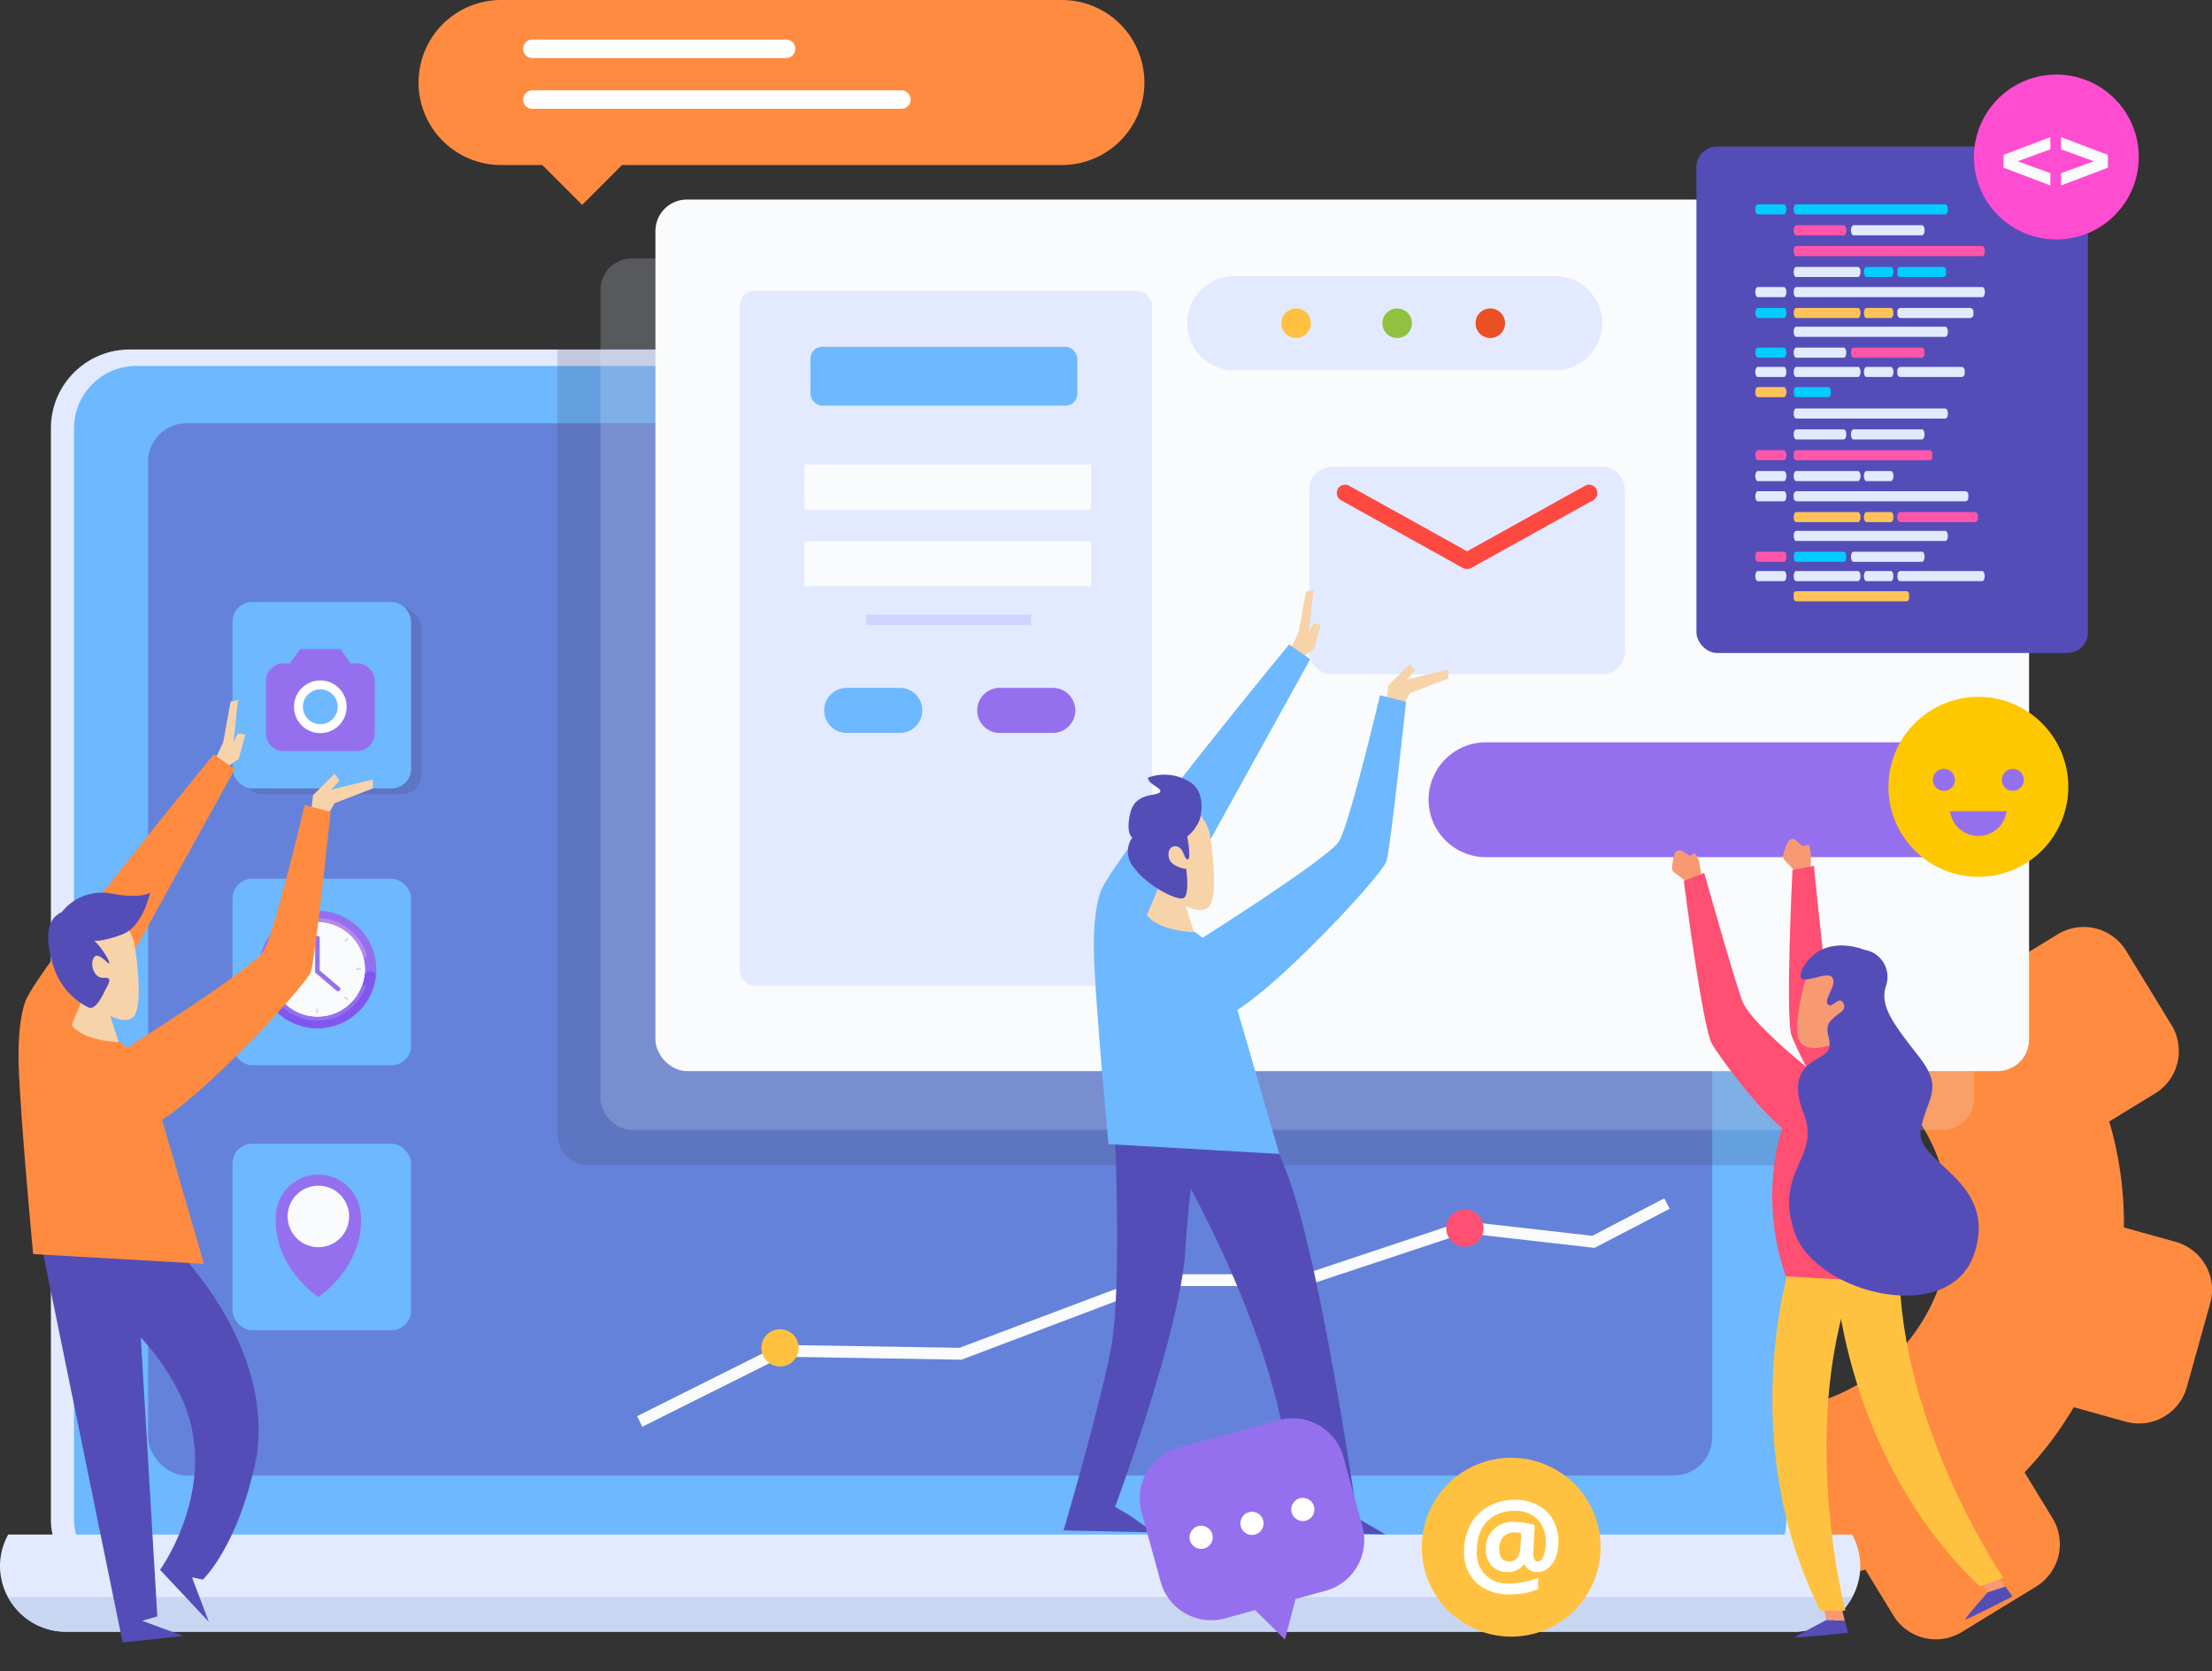 <svg xmlns="http://www.w3.org/2000/svg" width="194.794" height="147.139" viewBox="0 0 194.794 147.139">
  <rect x="0" y="0" width="194.794" height="147.139" fill="#333333" stroke="none"/>
  <g id="Group_161" data-name="Group 161" transform="translate(-315.859 -19.782)">
    <path id="Path_444" data-name="Path 444" d="M479.7,141.523a16.391,16.391,0,0,0,1.555-26.936,61.276,61.276,0,0,1,6.755-8c1.182-1.181,2.382-2.295,3.6-3.361.485.41.961.832,1.423,1.273l4.035-2.466a4.38,4.38,0,0,1,6.022,1.454l4,6.54a4.38,4.38,0,0,1-1.453,6.022l-4.035,2.466a31.558,31.558,0,0,1,1.292,9.325l4.56,1.272a4.381,4.381,0,0,1,3.042,5.4l-2.06,7.384a4.381,4.381,0,0,1-5.4,3.042l-4.555-1.272a31.517,31.517,0,0,1-4.336,5.738l2.466,4.035a4.38,4.38,0,0,1-1.453,6.022l-6.541,4A4.38,4.38,0,0,1,482.593,162l-2.466-4.035a31.476,31.476,0,0,1-7.176,1.238,50.228,50.228,0,0,1-1.8-15.289A16.32,16.32,0,0,0,479.7,141.523Z" fill="#ff8b40"/>
    <g id="Group_120" data-name="Group 120">
      <g id="Group_119" data-name="Group 119">
        <rect id="Rectangle_63" data-name="Rectangle 63" width="154.857" height="110.03" rx="6.928" transform="translate(320.341 50.551)" fill="#e3eaff"/>
        <rect id="Rectangle_64" data-name="Rectangle 64" width="150.782" height="107.135" rx="5.491" transform="translate(322.379 51.998)" fill="#6db8ff"/>
        <rect id="Rectangle_65" data-name="Rectangle 65" width="137.742" height="92.64" rx="3.383" transform="translate(328.899 57.04)" fill="#6582db"/>
        <path id="Path_445" data-name="Path 445" d="M316.581,154.875a5.746,5.746,0,0,0-.722,2.751,5.807,5.807,0,0,0,5.807,5.807H473.874a5.807,5.807,0,0,0,5.807-5.807,5.746,5.746,0,0,0-.722-2.751Z" fill="#e3eaff"/>
      </g>
      <path id="Path_446" data-name="Path 446" d="M316.581,160.377a5.782,5.782,0,0,0,5.085,3.056H473.874a5.782,5.782,0,0,0,5.085-3.056Z" fill="#c8d6f2"/>
    </g>
    <path id="Path_447" data-name="Path 447" d="M468.271,50.551H364.936v69.056a2.765,2.765,0,0,0,2.765,2.765H475.2V57.478A6.927,6.927,0,0,0,468.271,50.551Z" fill="#424261" opacity="0.2" style="mix-blend-mode: multiply;isolation: isolate"/>
    <rect id="Rectangle_66" data-name="Rectangle 66" width="120.966" height="76.727" rx="2.765" transform="translate(368.738 42.534)" fill="#e3eaff" opacity="0.21"/>
    <rect id="Rectangle_67" data-name="Rectangle 67" width="120.966" height="76.727" rx="2.765" transform="translate(373.577 37.35)" fill="#f9fbfc"/>
    <rect id="Rectangle_68" data-name="Rectangle 68" width="15.726" height="16.417" rx="1.728" transform="translate(337.244 73.294)" fill="#424261" opacity="0.2" style="mix-blend-mode: multiply;isolation: isolate"/>
    <rect id="Rectangle_69" data-name="Rectangle 69" width="15.726" height="16.417" rx="1.728" transform="translate(336.336 97.142)" fill="#6db8ff"/>
    <rect id="Rectangle_70" data-name="Rectangle 70" width="15.726" height="16.417" rx="1.728" transform="translate(336.336 120.471)" fill="#6db8ff"/>
    <g id="Group_121" data-name="Group 121">
      <path id="Path_448" data-name="Path 448" d="M347.635,126.871a3.739,3.739,0,0,0-7.477,0s-.526,3.96,3.738,7.108C348.161,130.831,347.635,126.871,347.635,126.871Z" fill="#9570ee"/>
      <path id="Path_449" data-name="Path 449" d="M344.116,129.57a2.707,2.707,0,1,1,2.479-2.479A2.707,2.707,0,0,1,344.116,129.57Z" fill="#f9fbfc"/>
    </g>
    <g id="Group_128" data-name="Group 128">
      <g id="Group_123" data-name="Group 123">
        <g id="Group_122" data-name="Group 122">
          <path id="Path_450" data-name="Path 450" d="M348.995,105.133a5.171,5.171,0,1,1-5.172-5.171A5.172,5.172,0,0,1,348.995,105.133Z" fill="#9570ee"/>
          <path id="Path_451" data-name="Path 451" d="M347.994,105.133a4.17,4.17,0,1,1-4.171-4.17A4.171,4.171,0,0,1,347.994,105.133Z" fill="#f9fbfc"/>
          <path id="Path_452" data-name="Path 452" d="M343.823,100.963a4.172,4.172,0,0,1,4,2.981.168.168,0,0,0,.16.122h0a.166.166,0,0,0,.16-.213,4.5,4.5,0,0,0-8.636,0,.166.166,0,0,0,.16.213h0a.167.167,0,0,0,.16-.122A4.172,4.172,0,0,1,343.823,100.963Z" fill="#bb87ee"/>
          <path id="Path_453" data-name="Path 453" d="M348.45,105.267a.5.5,0,0,0-.5.427,4.17,4.17,0,0,1-8.264,0,.5.5,0,0,0-.494-.427h0a.5.5,0,0,0-.5.563,5.17,5.17,0,0,0,10.246,0,.5.5,0,0,0-.5-.563Z" fill="#7f57ee"/>
          <path id="Path_454" data-name="Path 454" d="M347.994,105.133a4.17,4.17,0,1,1-4.171-4.17A4.171,4.171,0,0,1,347.994,105.133Z" fill="#f9fbfc"/>
          <path id="Path_455" data-name="Path 455" d="M347.888,106.479a.169.169,0,0,0-.157.111,4.171,4.171,0,0,1-7.816,0,.167.167,0,0,0-.157-.111h0a.167.167,0,0,0-.157.225,4.505,4.505,0,0,0,8.445,0,.168.168,0,0,0-.158-.225Z" fill="#9570ee"/>
        </g>
        <path id="Path_456" data-name="Path 456" d="M343.812,105.5h0a.2.2,0,0,1-.2-.2v-2.936a.2.2,0,0,1,.2-.2h0a.2.2,0,0,1,.2.2V105.3A.2.2,0,0,1,343.812,105.5Z" fill="#9570ee"/>
        <path id="Path_457" data-name="Path 457" d="M343.668,105.189h0a.2.2,0,0,1,.282-.023l1.811,1.53a.2.2,0,0,1,.024.282h0a.2.2,0,0,1-.283.024l-1.811-1.531A.2.2,0,0,1,343.668,105.189Z" fill="#9570ee"/>
      </g>
      <g id="Group_124" data-name="Group 124">
        <rect id="Rectangle_71" data-name="Rectangle 71" width="0.15" height="0.4" transform="translate(343.706 101.246)" fill="#ced6ff"/>
        <rect id="Rectangle_72" data-name="Rectangle 72" width="0.15" height="0.4" transform="translate(343.706 108.553)" fill="#ced6ff"/>
      </g>
      <g id="Group_125" data-name="Group 125">
        <rect id="Rectangle_73" data-name="Rectangle 73" width="0.15" height="0.4" transform="translate(339.928 105.175) rotate(-90)" fill="#ced6ff"/>
        <rect id="Rectangle_74" data-name="Rectangle 74" width="0.15" height="0.4" transform="translate(347.235 105.175) rotate(-90)" fill="#ced6ff"/>
      </g>
      <g id="Group_126" data-name="Group 126">
        <rect id="Rectangle_75" data-name="Rectangle 75" width="0.15" height="0.4" transform="translate(341.004 102.428) rotate(-44.976)" fill="#ced6ff"/>
        <rect id="Rectangle_76" data-name="Rectangle 76" width="0.15" height="0.4" transform="translate(346.17 107.595) rotate(-45)" fill="#ced6ff"/>
      </g>
      <g id="Group_127" data-name="Group 127">
        <rect id="Rectangle_77" data-name="Rectangle 77" width="0.15" height="0.4" transform="translate(341.11 107.878) rotate(-134.997)" fill="#ced6ff"/>
        <rect id="Rectangle_78" data-name="Rectangle 78" width="0.15" height="0.4" transform="matrix(-0.707, -0.707, 0.707, -0.707, 346.276, 102.711)" fill="#ced6ff"/>
      </g>
    </g>
    <g id="Group_135" data-name="Group 135">
      <rect id="Rectangle_79" data-name="Rectangle 79" width="15.726" height="16.417" rx="1.728" transform="translate(336.336 72.776)" fill="#6db8ff"/>
      <g id="Group_134" data-name="Group 134">
        <path id="Path_458" data-name="Path 458" d="M335.58,87.508l1.3-.907.583-2.138-.648-.13-.389.778.389-3.694-.648.13-.648,3.564-.778,1.685.713.454" fill="#f7d3a9"/>
        <path id="Path_459" data-name="Path 459" d="M343.249,91.353l.173-1.555,1.9-1.9.432.6-.691.778,3.629-.864v.778l-3.37,1.3-.691,1.21Z" fill="#f7d3a9"/>
        <g id="Group_133" data-name="Group 133">
          <g id="Group_132" data-name="Group 132">
            <path id="Path_460" data-name="Path 460" d="M319.589,129.8l7.068,34.577,5.349-.573-3.63-1.337,1.337-.382L327.8,129.8Z" fill="#544db8"/>
            <path id="Path_461" data-name="Path 461" d="M330.86,129.23s8.979,8.406,7.641,18.531c-1.528,8.023-4.775,11.08-4.775,11.08l-.956-.191,1.481,3.916-4.3-4.585s5.3-7.307,2.006-14.9A20.473,20.473,0,0,0,321.5,132.765s6.16-5.588,6.59-5.445A29.606,29.606,0,0,1,330.86,129.23Z" fill="#544db8"/>
            <g id="Group_131" data-name="Group 131">
              <path id="Path_462" data-name="Path 462" d="M334.681,86.2s-14.757,17.91-16.477,21.491c0,0-.716,1.29-.716,5.015s1.289,17.48,1.289,17.48l15.044.859s-4.871-16.763-5.014-17.193a10.234,10.234,0,0,0-4.872-3.582l12.608-22.78Z" fill="#ff8b40"/>
              <g id="Group_130" data-name="Group 130">
                <path id="Path_463" data-name="Path 463" d="M325.336,108.54s.627,1.86.973,2.984c0,0-3.07-.064-4.152-1.492l1.147-2.746Z" fill="#f7d3a9"/>
                <g id="Group_129" data-name="Group 129">
                  <path id="Path_464" data-name="Path 464" d="M327.672,102.728s.908,5.289,0,6.491-4.023-.841-5.32-2.765-1.557-6.25.649-6.611A4.079,4.079,0,0,1,327.672,102.728Z" fill="#f7d3a9"/>
                </g>
              </g>
              <path id="Path_465" data-name="Path 465" d="M326.275,112.519s11.832-7.443,12.786-8.969,3.626-12.881,3.626-12.881l2.29.572s-1.336,12.69-1.718,14.026-12.022,13.74-14.694,13.74S324.939,115.572,326.275,112.519Z" fill="#ff8b40"/>
            </g>
          </g>
          <path id="Path_466" data-name="Path 466" d="M321.3,100.08a4.484,4.484,0,0,1,4.32-1.642c2.765.518,3.456-.086,3.456-.086s-.605,3.024-2.505,3.715-2.42.518-2.42.518a6.445,6.445,0,0,1,1.3,1.815c.26.777-.864-.951-1.3-.346s0,1.9.864,1.815.346.6,0,1.3-.864,1.555-1.382,1.3A6.1,6.1,0,0,1,320.611,105C319.919,102.845,319.747,100.771,321.3,100.08Z" fill="#544db8"/>
        </g>
      </g>
    </g>
    <rect id="Rectangle_80" data-name="Rectangle 80" width="36.29" height="61.174" rx="1.296" transform="translate(381.007 45.386)" fill="#e3eaff"/>
    <rect id="Rectangle_81" data-name="Rectangle 81" width="23.502" height="5.184" rx="1.037" transform="translate(387.228 50.311)" fill="#6db8ff"/>
    <path id="Path_467" data-name="Path 467" d="M395.092,84.31h-4.667a1.987,1.987,0,0,1-1.987-1.986h0a1.987,1.987,0,0,1,1.987-1.987h4.667a1.987,1.987,0,0,1,1.987,1.987h0A1.987,1.987,0,0,1,395.092,84.31Z" fill="#6db8ff"/>
    <path id="Path_468" data-name="Path 468" d="M408.571,84.31H403.9a1.987,1.987,0,0,1-1.987-1.986h0a1.987,1.987,0,0,1,1.987-1.987h4.667a1.987,1.987,0,0,1,1.987,1.987h0A1.987,1.987,0,0,1,408.571,84.31Z" fill="#9570ee"/>
    <rect id="Rectangle_82" data-name="Rectangle 82" width="25.23" height="3.975" transform="translate(386.71 60.679)" fill="#f9fbfc"/>
    <rect id="Rectangle_83" data-name="Rectangle 83" width="25.23" height="3.975" transform="translate(386.71 67.419)" fill="#f9fbfc"/>
    <rect id="Rectangle_84" data-name="Rectangle 84" width="14.516" height="0.907" transform="translate(392.154 73.899)" fill="#cdd4ff"/>
    <path id="Path_469" data-name="Path 469" d="M492.08,95.241H446.718a5.055,5.055,0,0,1-5.055-5.055h0a5.055,5.055,0,0,1,5.055-5.054H492.08a5.055,5.055,0,0,1,5.055,5.054h0A5.055,5.055,0,0,1,492.08,95.241Z" fill="#9570ee"/>
    <g id="Group_136" data-name="Group 136">
      <path id="Path_470" data-name="Path 470" d="M452.809,52.384H424.555a4.147,4.147,0,0,1-4.147-4.147h0a4.147,4.147,0,0,1,4.147-4.147h28.254a4.147,4.147,0,0,1,4.148,4.147h0A4.147,4.147,0,0,1,452.809,52.384Z" fill="#e3eaff"/>
      <path id="Path_471" data-name="Path 471" d="M431.3,48.237a1.3,1.3,0,1,1-1.3-1.3A1.3,1.3,0,0,1,431.3,48.237Z" fill="#ffc240"/>
      <path id="Path_472" data-name="Path 472" d="M440.194,48.237a1.3,1.3,0,1,1-1.3-1.3A1.3,1.3,0,0,1,440.194,48.237Z" fill="#90c240"/>
      <path id="Path_473" data-name="Path 473" d="M448.4,48.237a1.3,1.3,0,1,1-1.3-1.3A1.3,1.3,0,0,1,448.4,48.237Z" fill="#eb4f24"/>
    </g>
    <g id="Group_138" data-name="Group 138">
      <circle id="Ellipse_11" data-name="Ellipse 11" cx="3.157" cy="3.157" r="3.157" transform="translate(340.862 78.837)" fill="#fff"/>
      <g id="Group_137" data-name="Group 137">
        <path id="Path_474" data-name="Path 474" d="M347.292,78.181h-.557l-.8-1.125a.336.336,0,0,0-.274-.142h-3.19a.339.339,0,0,0-.275.142l-.8,1.125h-.556a1.578,1.578,0,0,0-1.573,1.574v4.576a1.578,1.578,0,0,0,1.573,1.574h6.45a1.578,1.578,0,0,0,1.573-1.574V79.755A1.578,1.578,0,0,0,347.292,78.181Zm-3.225,6.142A2.319,2.319,0,1,1,346.386,82,2.319,2.319,0,0,1,344.067,84.323Z" fill="#9570ee"/>
        <circle id="Ellipse_12" data-name="Ellipse 12" cx="1.533" cy="1.533" r="1.533" transform="translate(342.534 80.471)" fill="#6db8ff"/>
      </g>
    </g>
    <g id="Group_139" data-name="Group 139">
      <path id="Rectangle_85" data-name="Rectangle 85" d="M2.045,0H25.763a2.045,2.045,0,0,1,2.045,2.045V16.221a2.045,2.045,0,0,1-2.045,2.045H2.044A2.044,2.044,0,0,1,0,16.221V2.045A2.045,2.045,0,0,1,2.045,0Z" transform="translate(431.15 60.876)" fill="#e3eaff"/>
      <path id="Path_475" data-name="Path 475" d="M445.081,69.868h-.054a.737.737,0,0,1-.355-.092l-10.719-5.955a.731.731,0,0,1,.71-1.278l10.391,5.773,10.391-5.773a.731.731,0,0,1,.71,1.278l-10.719,5.955A.737.737,0,0,1,445.081,69.868Z" fill="#fd4940"/>
    </g>
    <rect id="Rectangle_86" data-name="Rectangle 86" width="34.475" height="44.585" rx="1.814" transform="translate(465.252 32.684)" fill="#544db8"/>
    <g id="Group_140" data-name="Group 140">
      <path id="Path_476" data-name="Path 476" d="M472.954,38.661h-2.3c-.122,0-.221-.2-.221-.445h0c0-.245.1-.444.221-.444h2.3c.122,0,.221.2.221.444h0C473.175,38.462,473.076,38.661,472.954,38.661Z" fill="#0cf"/>
      <path id="Path_477" data-name="Path 477" d="M487.175,38.661h-13.14c-.122,0-.221-.2-.221-.445h0c0-.245.1-.444.221-.444h13.14c.122,0,.221.2.221.444h0C487.4,38.462,487.3,38.661,487.175,38.661Z" fill="#0cf"/>
      <path id="Path_478" data-name="Path 478" d="M478.227,40.5h-4.192c-.122,0-.221-.2-.221-.444h0c0-.245.1-.444.221-.444h4.192c.122,0,.221.2.221.444h0C478.448,40.3,478.349,40.5,478.227,40.5Z" fill="#ff56a9"/>
      <path id="Path_479" data-name="Path 479" d="M485.12,40.5h-6.04c-.122,0-.221-.2-.221-.444h0c0-.245.1-.444.221-.444h6.04c.123,0,.222.2.222.444h0C485.342,40.3,485.243,40.5,485.12,40.5Z" fill="#e3eaff"/>
      <path id="Path_480" data-name="Path 480" d="M487.175,49.435h-13.14c-.122,0-.221-.2-.221-.445h0c0-.245.1-.444.221-.444h13.14c.122,0,.221.2.221.444h0C487.4,49.236,487.3,49.435,487.175,49.435Z" fill="#e3eaff"/>
      <path id="Path_481" data-name="Path 481" d="M472.954,51.27h-2.3c-.122,0-.221-.2-.221-.444h0c0-.245.1-.444.221-.444h2.3c.122,0,.221.2.221.444h0C473.175,51.072,473.076,51.27,472.954,51.27Z" fill="#0cf"/>
      <path id="Path_482" data-name="Path 482" d="M478.227,51.27h-4.192c-.122,0-.221-.2-.221-.444h0c0-.245.1-.444.221-.444h4.192c.122,0,.221.2.221.444h0C478.448,51.072,478.349,51.27,478.227,51.27Z" fill="#e3eaff"/>
      <path id="Path_483" data-name="Path 483" d="M485.12,51.27h-6.04c-.122,0-.221-.2-.221-.444h0c0-.245.1-.444.221-.444h6.04c.123,0,.222.2.222.444h0C485.342,51.072,485.243,51.27,485.12,51.27Z" fill="#ff56a9"/>
      <path id="Path_484" data-name="Path 484" d="M490.433,42.332h-16.4c-.122,0-.221-.2-.221-.444h0c0-.245.1-.444.221-.444h16.4c.122,0,.221.2.221.444h0C490.654,42.133,490.555,42.332,490.433,42.332Z" fill="#ff56a9"/>
      <rect id="Rectangle_87" data-name="Rectangle 87" width="4.286" height="0.888" rx="0.234" transform="translate(482.945 43.28)" fill="#0cf"/>
      <path id="Path_485" data-name="Path 485" d="M479.482,44.168h-5.447c-.122,0-.221-.2-.221-.444h0c0-.246.1-.444.221-.444h5.447c.122,0,.221.2.221.444h0C479.7,43.969,479.6,44.168,479.482,44.168Z" fill="#e3eaff"/>
      <path id="Path_486" data-name="Path 486" d="M482.381,44.168h-2.16c-.122,0-.221-.2-.221-.444h0c0-.246.1-.444.221-.444h2.16c.122,0,.221.2.221.444h0C482.6,43.969,482.5,44.168,482.381,44.168Z" fill="#0cf"/>
      <path id="Path_487" data-name="Path 487" d="M472.954,45.943h-2.3c-.122,0-.221-.2-.221-.445h0c0-.245.1-.444.221-.444h2.3c.122,0,.221.2.221.444h0C473.175,45.744,473.076,45.943,472.954,45.943Z" fill="#e3eaff"/>
      <path id="Path_488" data-name="Path 488" d="M490.433,45.943h-16.4c-.122,0-.221-.2-.221-.445h0c0-.245.1-.444.221-.444h16.4c.122,0,.221.2.221.444h0C490.654,45.744,490.555,45.943,490.433,45.943Z" fill="#e3eaff"/>
      <path id="Path_489" data-name="Path 489" d="M472.954,52.971h-2.3c-.122,0-.221-.2-.221-.445h0c0-.245.1-.444.221-.444h2.3c.122,0,.221.2.221.444h0C473.175,52.772,473.076,52.971,472.954,52.971Z" fill="#e3eaff"/>
      <rect id="Rectangle_88" data-name="Rectangle 88" width="5.929" height="0.888" rx="0.275" transform="translate(482.945 52.082)" fill="#e3eaff"/>
      <path id="Path_490" data-name="Path 490" d="M479.482,52.971h-5.447c-.122,0-.221-.2-.221-.445h0c0-.245.1-.444.221-.444h5.447c.122,0,.221.2.221.444h0C479.7,52.772,479.6,52.971,479.482,52.971Z" fill="#e3eaff"/>
      <path id="Path_491" data-name="Path 491" d="M482.381,52.971h-2.16c-.122,0-.221-.2-.221-.445h0c0-.245.1-.444.221-.444h2.16c.122,0,.221.2.221.444h0C482.6,52.772,482.5,52.971,482.381,52.971Z" fill="#e3eaff"/>
      <path id="Path_492" data-name="Path 492" d="M472.954,54.745h-2.3c-.122,0-.221-.2-.221-.444h0c0-.245.1-.444.221-.444h2.3c.122,0,.221.2.221.444h0C473.175,54.546,473.076,54.745,472.954,54.745Z" fill="#ffc359"/>
      <path id="Path_493" data-name="Path 493" d="M476.874,54.745h-2.839c-.122,0-.221-.2-.221-.444h0c0-.245.1-.444.221-.444h2.839c.123,0,.222.2.222.444h0C477.1,54.546,477,54.745,476.874,54.745Z" fill="#0cf"/>
      <path id="Path_494" data-name="Path 494" d="M470.657,47.778c-.122,0-.221-.2-.221-.444h0c0-.245.1-.444.221-.444h2.3c.122,0,.221.2.221.444h0c0,.246-.1.444-.221.444" fill="#0cf"/>
      <rect id="Rectangle_89" data-name="Rectangle 89" width="6.7" height="0.888" rx="0.292" transform="translate(482.945 46.89)" fill="#e3eaff"/>
      <path id="Path_495" data-name="Path 495" d="M479.482,47.778h-5.447c-.122,0-.221-.2-.221-.444h0c0-.245.1-.444.221-.444h5.447c.122,0,.221.2.221.444h0C479.7,47.58,479.6,47.778,479.482,47.778Z" fill="#ffc359"/>
      <path id="Path_496" data-name="Path 496" d="M482.381,47.778h-2.16c-.122,0-.221-.2-.221-.444h0c0-.245.1-.444.221-.444h2.16c.122,0,.221.2.221.444h0C482.6,47.58,482.5,47.778,482.381,47.778Z" fill="#ffc359"/>
      <path id="Path_497" data-name="Path 497" d="M487.175,56.633h-13.14c-.122,0-.221-.2-.221-.445h0c0-.245.1-.444.221-.444h13.14c.122,0,.221.2.221.444h0C487.4,56.434,487.3,56.633,487.175,56.633Z" fill="#e3eaff"/>
      <path id="Path_498" data-name="Path 498" d="M478.227,58.468h-4.192c-.122,0-.221-.2-.221-.444h0c0-.245.1-.444.221-.444h4.192c.122,0,.221.2.221.444h0C478.448,58.27,478.349,58.468,478.227,58.468Z" fill="#e3eaff"/>
      <path id="Path_499" data-name="Path 499" d="M485.12,58.468h-6.04c-.122,0-.221-.2-.221-.444h0c0-.245.1-.444.221-.444h6.04c.123,0,.222.2.222.444h0C485.342,58.27,485.243,58.468,485.12,58.468Z" fill="#e3eaff"/>
      <path id="Path_500" data-name="Path 500" d="M487.175,67.407h-13.14c-.122,0-.221-.2-.221-.444h0c0-.246.1-.445.221-.445h13.14c.122,0,.221.2.221.445h0C487.4,67.208,487.3,67.407,487.175,67.407Z" fill="#e3eaff"/>
      <path id="Path_501" data-name="Path 501" d="M472.954,69.243h-2.3c-.122,0-.221-.2-.221-.445h0c0-.245.1-.444.221-.444h2.3c.122,0,.221.2.221.444h0C473.175,69.044,473.076,69.243,472.954,69.243Z" fill="#ff56a9"/>
      <path id="Path_502" data-name="Path 502" d="M478.227,69.243h-4.192c-.122,0-.221-.2-.221-.445h0c0-.245.1-.444.221-.444h4.192c.122,0,.221.2.221.444h0C478.448,69.044,478.349,69.243,478.227,69.243Z" fill="#0cf"/>
      <path id="Path_503" data-name="Path 503" d="M485.12,69.243h-6.04c-.122,0-.221-.2-.221-.445h0c0-.245.1-.444.221-.444h6.04c.123,0,.222.2.222.444h0C485.342,69.044,485.243,69.243,485.12,69.243Z" fill="#e3eaff"/>
      <path id="Path_504" data-name="Path 504" d="M472.954,60.3h-2.3c-.122,0-.221-.2-.221-.444h0c0-.245.1-.444.221-.444h2.3c.122,0,.221.2.221.444h0C473.175,60.1,473.076,60.3,472.954,60.3Z" fill="#ff56a9"/>
      <rect id="Rectangle_90" data-name="Rectangle 90" width="12.218" height="0.888" rx="0.267" transform="translate(473.814 59.416)" fill="#ff56a9"/>
      <path id="Path_505" data-name="Path 505" d="M472.954,62.14h-2.3c-.122,0-.221-.2-.221-.444h0c0-.245.1-.444.221-.444h2.3c.122,0,.221.2.221.444h0C473.175,61.941,473.076,62.14,472.954,62.14Z" fill="#e3eaff"/>
      <path id="Path_506" data-name="Path 506" d="M479.482,62.14h-5.447c-.122,0-.221-.2-.221-.444h0c0-.245.1-.444.221-.444h5.447c.122,0,.221.2.221.444h0C479.7,61.941,479.6,62.14,479.482,62.14Z" fill="#e3eaff"/>
      <path id="Path_507" data-name="Path 507" d="M482.381,62.14h-2.16c-.122,0-.221-.2-.221-.444h0c0-.245.1-.444.221-.444h2.16c.122,0,.221.2.221.444h0C482.6,61.941,482.5,62.14,482.381,62.14Z" fill="#e3eaff"/>
      <path id="Path_508" data-name="Path 508" d="M472.954,63.915h-2.3c-.122,0-.221-.2-.221-.444h0c0-.246.1-.445.221-.445h2.3c.122,0,.221.2.221.445h0C473.175,63.716,473.076,63.915,472.954,63.915Z" fill="#e3eaff"/>
      <path id="Rectangle_91" data-name="Rectangle 91" d="M.3,0H15.085a.3.3,0,0,1,.3.3V.589a.3.3,0,0,1-.3.3H.3a.3.3,0,0,1-.3-.3V.3A.3.3,0,0,1,.3,0Z" transform="translate(473.814 63.026)" fill="#e3eaff"/>
      <path id="Path_509" data-name="Path 509" d="M472.954,70.943h-2.3c-.122,0-.221-.2-.221-.444h0c0-.246.1-.445.221-.445h2.3c.122,0,.221.2.221.445h0C473.175,70.744,473.076,70.943,472.954,70.943Z" fill="#e3eaff"/>
      <path id="Path_510" data-name="Path 510" d="M490.416,70.943h-7.25c-.122,0-.221-.2-.221-.444h0c0-.246.1-.445.221-.445h7.25c.122,0,.221.2.221.445h0C490.637,70.744,490.538,70.943,490.416,70.943Z" fill="#e3eaff"/>
      <path id="Path_511" data-name="Path 511" d="M479.482,70.943h-5.447c-.122,0-.221-.2-.221-.444h0c0-.246.1-.445.221-.445h5.447c.122,0,.221.2.221.445h0C479.7,70.744,479.6,70.943,479.482,70.943Z" fill="#e3eaff"/>
      <path id="Path_512" data-name="Path 512" d="M482.381,70.943h-2.16c-.122,0-.221-.2-.221-.444h0c0-.246.1-.445.221-.445h2.16c.122,0,.221.2.221.445h0C482.6,70.744,482.5,70.943,482.381,70.943Z" fill="#e3eaff"/>
      <rect id="Rectangle_92" data-name="Rectangle 92" width="10.164" height="0.888" rx="0.243" transform="translate(473.814 71.829)" fill="#ffc359"/>
      <rect id="Rectangle_93" data-name="Rectangle 93" width="7.093" height="0.888" rx="0.301" transform="translate(482.945 64.862)" fill="#ff56a9"/>
      <path id="Path_513" data-name="Path 513" d="M479.482,65.75h-5.447c-.122,0-.221-.2-.221-.444h0c0-.245.1-.444.221-.444h5.447c.122,0,.221.2.221.444h0C479.7,65.552,479.6,65.75,479.482,65.75Z" fill="#ffc359"/>
      <path id="Path_514" data-name="Path 514" d="M482.381,65.75h-2.16c-.122,0-.221-.2-.221-.444h0c0-.245.1-.444.221-.444h2.16c.122,0,.221.2.221.444h0C482.6,65.552,482.5,65.75,482.381,65.75Z" fill="#ffc359"/>
    </g>
    <g id="Group_144" data-name="Group 144">
      <circle id="Ellipse_13" data-name="Ellipse 13" cx="7.258" cy="7.258" r="7.258" transform="translate(489.689 26.347)" fill="#ff4dd1"/>
      <g id="Group_143" data-name="Group 143">
        <g id="Group_141" data-name="Group 141">
          <path id="Path_515" data-name="Path 515" d="M496.421,32.924l-2.883,1.056,2.883,1.048V36.11L492.3,34.543V33.418l4.121-1.567Z" fill="#f9fbfc"/>
        </g>
        <g id="Group_142" data-name="Group 142">
          <path id="Path_516" data-name="Path 516" d="M497.363,31.851l4.12,1.567v1.125l-4.12,1.567V35.028l2.882-1.048-2.882-1.056Z" fill="#f9fbfc"/>
        </g>
      </g>
    </g>
    <g id="Group_146" data-name="Group 146">
      <circle id="Ellipse_14" data-name="Ellipse 14" cx="7.873" cy="7.873" r="7.873" transform="matrix(0.828, -0.561, 0.561, 0.828, 438.004, 153.889)" fill="#ffc240"/>
      <g id="Group_145" data-name="Group 145">
        <path id="Path_517" data-name="Path 517" d="M453.1,155.535a3.708,3.708,0,0,1-.234,1.342,2.214,2.214,0,0,1-.662.955,1.535,1.535,0,0,1-.992.346,1.228,1.228,0,0,1-.667-.181,1.032,1.032,0,0,1-.418-.476h-.081a1.747,1.747,0,0,1-1.4.657,1.876,1.876,0,0,1-1.421-.542,2.058,2.058,0,0,1-.519-1.484,2.293,2.293,0,0,1,.682-1.732,2.466,2.466,0,0,1,1.782-.656,6.167,6.167,0,0,1,.965.084,5.339,5.339,0,0,1,.868.2l-.117,2.49q0,.706.387.707.325,0,.519-.476a3.352,3.352,0,0,0,.194-1.245,2.982,2.982,0,0,0-.342-1.448,2.317,2.317,0,0,0-.959-.96,2.959,2.959,0,0,0-1.413-.331,3.611,3.611,0,0,0-1.787.423,2.828,2.828,0,0,0-1.164,1.219,4.021,4.021,0,0,0-.4,1.841,2.626,2.626,0,0,0,2.927,2.907,6.535,6.535,0,0,0,1.186-.12,7.851,7.851,0,0,0,1.273-.349v.978a6.114,6.114,0,0,1-2.418.463,4.23,4.23,0,0,1-3.017-1.018,3.7,3.7,0,0,1-1.082-2.831,4.741,4.741,0,0,1,.553-2.283,4.011,4.011,0,0,1,1.573-1.609,4.653,4.653,0,0,1,2.35-.583,4.282,4.282,0,0,1,2,.458,3.251,3.251,0,0,1,1.359,1.3A3.886,3.886,0,0,1,453.1,155.535Zm-5.213.637q0,1.074.876,1.074a.814.814,0,0,0,.7-.323,2.041,2.041,0,0,0,.29-1.051l.067-1.126a2.816,2.816,0,0,0-.586-.056,1.26,1.26,0,0,0-.99.4A1.573,1.573,0,0,0,447.882,156.172Z" fill="#fff"/>
      </g>
    </g>
    <g id="Group_147" data-name="Group 147">
      <path id="Path_518" data-name="Path 518" d="M409.374,19.782H359.982a7.263,7.263,0,0,0,0,14.527h3.632l3.511,3.511,3.511-3.511h38.738a7.263,7.263,0,1,0,0-14.527Z" fill="#ff8b40"/>
      <path id="Path_519" data-name="Path 519" d="M395.241,29.361h-32.5a.811.811,0,0,1-.812-.812h0a.812.812,0,0,1,.812-.813h32.5a.813.813,0,0,1,.813.813h0A.812.812,0,0,1,395.241,29.361Z" fill="#fff"/>
      <path id="Path_520" data-name="Path 520" d="M385.085,24.892H362.74a.811.811,0,0,1-.812-.812h0a.812.812,0,0,1,.812-.813h22.345a.813.813,0,0,1,.812.813h0A.812.812,0,0,1,385.085,24.892Z" fill="#fff"/>
    </g>
    <g id="Group_151" data-name="Group 151">
      <path id="Path_521" data-name="Path 521" d="M476.883,111.821s-.6,1.794-.938,2.878c0,0,2.961-.062,4-1.439l-1.105-2.648Z" fill="#f7d3a9"/>
      <g id="Group_148" data-name="Group 148">
        <path id="Path_522" data-name="Path 522" d="M476.438,161.272l.253,1.128,1.635.092-.345-1.382Z" fill="#f79a74"/>
        <path id="Path_523" data-name="Path 523" d="M476.691,162.4s-2.74,1.428-2.717,1.52,4.629-.392,4.629-.392l-.277-1.036Z" fill="#544db8"/>
      </g>
      <g id="Group_149" data-name="Group 149">
        <path id="Path_524" data-name="Path 524" d="M490.256,159l.642.962,1.559-.5-.819-1.165Z" fill="#f79a74"/>
        <path id="Path_525" data-name="Path 525" d="M490.9,159.96s-2.043,2.318-1.988,2.4,4.177-2.031,4.177-2.031l-.63-.867Z" fill="#544db8"/>
      </g>
      <path id="Path_526" data-name="Path 526" d="M473.4,131.451s-4.7,15.336,2.763,30.12h2.211s-4.422-16.718,1.105-30.258Z" fill="#ffc240"/>
      <path id="Path_527" data-name="Path 527" d="M477.477,131.993s.728,16.023,12.722,27.441l2.082-.743s-9.781-14.261-9.124-28.87Z" fill="#ffc240"/>
      <g id="Group_150" data-name="Group 150">
        <path id="Path_528" data-name="Path 528" d="M475.326,95.89l.005-.946a.471.471,0,0,0-.015-.123l-.18-.676-.54.138-.549-.508a.467.467,0,0,0-.74.142,5.184,5.184,0,0,0-.423,1.177.457.457,0,0,0,.119.387l.84.919a.466.466,0,0,0,.477.133l.671-.2A.467.467,0,0,0,475.326,95.89Z" fill="#f79a74"/>
        <path id="Path_529" data-name="Path 529" d="M483.428,116.629s-6.126-6.566-6.53-9.024-1.3-11.6-1.3-11.6l-1.89.364s-.648,13.077-.075,14.583,4.258,9.18,6.657,9.889S484.376,119.184,483.428,116.629Z" fill="#ff4f72"/>
        <path id="Path_530" data-name="Path 530" d="M474.918,105.8s-1.382,4.6-.506,5.756,4.1.11,5.349-1.745,1.5-6.028-.626-6.376S475.419,103.944,474.918,105.8Z" fill="#f79a74"/>
        <path id="Path_531" data-name="Path 531" d="M483.208,132.7s1.244-13.264,1.244-16.856c0-.165,0-.319-.006-.473a3.543,3.543,0,0,0-4.139-2.107,29.245,29.245,0,0,0-4.491,1.474l-.009-.012a8.877,8.877,0,0,0-2.27,2.223,21.415,21.415,0,0,0-.415,15.2Z" fill="#ff4f72"/>
        <path id="Path_532" data-name="Path 532" d="M465.648,96.568l-.16-.932a.478.478,0,0,0-.037-.118l-.3-.634-.507.23-.63-.4a.467.467,0,0,0-.7.27,5.154,5.154,0,0,0-.21,1.233.46.46,0,0,0,.184.36l.989.758a.468.468,0,0,0,.494.047l.625-.313A.467.467,0,0,0,465.648,96.568Z" fill="#f79a74"/>
        <path id="Path_533" data-name="Path 533" d="M477.267,115.562s-7.184-5.388-8.013-7.737-3.316-11.191-3.316-11.191l-1.8.691s1.658,12.987,2.487,14.369,5.8,8.289,8.289,8.566S478.649,117.911,477.267,115.562Z" fill="#ff4f72"/>
        <path id="Path_534" data-name="Path 534" d="M480.031,103.4s-3.685-1.566-5.435,1.658c-.921,2.026,2.026.092,2.579.737s-.737,1.934-.368,2.394,1.013-.829,1.381-.092-.552.829-1.2,1.658.553,2.027-.369,2.764-3.5,1.289-1.934,5.25-2.579,4.974-.829,10.408,13.632,8.474,15.843,2.027-5.158-8.014-4.7-10.869,2.119-3.593-.092-6.448-3.592-4.513-2.947-6.356A2.414,2.414,0,0,0,480.031,103.4Z" fill="#544db8"/>
      </g>
    </g>
    <path id="Path_535" data-name="Path 535" d="M490.078,81.133A7.92,7.92,0,1,0,498,89.054,7.92,7.92,0,0,0,490.078,81.133Zm-4,7.305a.968.968,0,1,1,.968.968A.967.967,0,0,1,486.074,88.438Zm4,4.938a2.518,2.518,0,0,1-2.494-2.176h4.989A2.518,2.518,0,0,1,490.078,93.376Zm3.036-3.97a.968.968,0,1,1,.969-.968A.969.969,0,0,1,493.114,89.406Z" fill="#fec800"/>
    <path id="Path_536" data-name="Path 536" d="M372.426,145.387l-.464-.928,12.556-6.278,15.839.259,17.2-6.478h13.136l14.026-4.675.114.012,11.247,1.279,6.341-3.3.478.919-6.62,3.443-.158-.017-11.291-1.284L430.776,133H417.652l-17.112,6.482-.1,0-15.685-.257Z" fill="#f9fbfc"/>
    <g id="Group_158" data-name="Group 158">
      <path id="Path_537" data-name="Path 537" d="M418.507,120.513s12.442,20.152,10.887,34.172l8.467.175-3.629-2.1,1.037-.175s-3.11-21.73-6.048-29.441c-3.077-8.076-3.975-5.082-3.975-5.082Z" fill="#544db8"/>
      <path id="Path_538" data-name="Path 538" d="M414.014,119.261s.691,14-.346,19.355-4.147,15.9-4.147,15.9l7.949.173-2.088-1.474-1.325-.772s5.66-15.207,6.178-22.465a95.144,95.144,0,0,1,1.382-11.406Z" fill="#544db8"/>
      <g id="Group_157" data-name="Group 157">
        <path id="Path_539" data-name="Path 539" d="M430.279,77.831l1.3-.907.583-2.138-.648-.13-.389.778.389-3.694-.648.13-.648,3.564-.778,1.685.713.454" fill="#f7d3a9"/>
        <path id="Path_540" data-name="Path 540" d="M437.948,81.675l.173-1.555,1.9-1.9.432.6-.691.778,3.629-.864v.778l-3.37,1.3-.691,1.21Z" fill="#f7d3a9"/>
        <g id="Group_156" data-name="Group 156">
          <g id="Group_155" data-name="Group 155">
            <g id="Group_154" data-name="Group 154">
              <path id="Path_541" data-name="Path 541" d="M429.38,76.523S414.623,94.432,412.9,98.014c0,0-.716,1.29-.716,5.015s1.289,17.479,1.289,17.479l15.044.86s-4.871-16.763-5.014-17.193a10.234,10.234,0,0,0-4.872-3.582l12.609-22.781Z" fill="#6db8ff"/>
              <g id="Group_153" data-name="Group 153">
                <path id="Path_542" data-name="Path 542" d="M420.035,98.863s.627,1.86.973,2.984c0,0-3.07-.065-4.151-1.492L418,97.609Z" fill="#f7d3a9"/>
                <g id="Group_152" data-name="Group 152">
                  <path id="Path_543" data-name="Path 543" d="M422.371,93.051s.908,5.289,0,6.491-4.022-.842-5.32-2.765-1.557-6.251.649-6.611A4.078,4.078,0,0,1,422.371,93.051Z" fill="#f7d3a9"/>
                </g>
              </g>
              <path id="Path_544" data-name="Path 544" d="M420.974,102.842s11.832-7.443,12.786-8.97,3.626-12.881,3.626-12.881l2.29.573s-1.336,12.69-1.718,14.026-12.022,13.74-14.694,13.74S419.639,105.895,420.974,102.842Z" fill="#6db8ff"/>
            </g>
          </g>
        </g>
      </g>
      <path id="Path_545" data-name="Path 545" d="M421.531,91.871s.6-2.073-.691-3.11a4.186,4.186,0,0,0-3.888-.519c0,.605,1.382.951,1.036,1.3s-2.16,0-2.592,1.815.173,2.16.173,2.16a2.147,2.147,0,0,0,.173,2.678c1.123,1.556,3.662,2.838,4.293,2.672s.286-2.585.286-2.585-1.469-.173-1.555-1.123.691-1.037,1.037-.692.432,1.124.691.951-.086-1.988-.086-1.988A3.641,3.641,0,0,0,421.531,91.871Z" fill="#544db8"/>
    </g>
    <g id="Group_160" data-name="Group 160">
      <path id="Path_546" data-name="Path 546" d="M428.495,144.81l-8.885,2.437a4.62,4.62,0,0,0-3.224,5.661l1.681,6.128a4.621,4.621,0,0,0,5.661,3.224l2.664-.731,2.623,2.592.934-3.568,2.664-.73a4.621,4.621,0,0,0,3.224-5.662l-1.681-6.127A4.619,4.619,0,0,0,428.495,144.81Z" fill="#9570ee"/>
      <g id="Group_159" data-name="Group 159">
        <path id="Path_547" data-name="Path 547" d="M422.616,154.852a1.019,1.019,0,1,1-1.253-.714A1.019,1.019,0,0,1,422.616,154.852Z" fill="#fff"/>
        <path id="Path_548" data-name="Path 548" d="M427.094,153.623a1.019,1.019,0,1,1-1.253-.713A1.02,1.02,0,0,1,427.094,153.623Z" fill="#fff"/>
        <path id="Path_549" data-name="Path 549" d="M431.572,152.4a1.019,1.019,0,1,1-1.253-.713A1.019,1.019,0,0,1,431.572,152.4Z" fill="#fff"/>
      </g>
    </g>
    <circle id="Ellipse_15" data-name="Ellipse 15" cx="1.642" cy="1.642" r="1.642" transform="translate(382.908 136.801)" fill="#ffc240"/>
    <circle id="Ellipse_16" data-name="Ellipse 16" cx="1.642" cy="1.642" r="1.642" transform="translate(443.218 126.26)" fill="#ff4f72"/>
  </g>
</svg>
